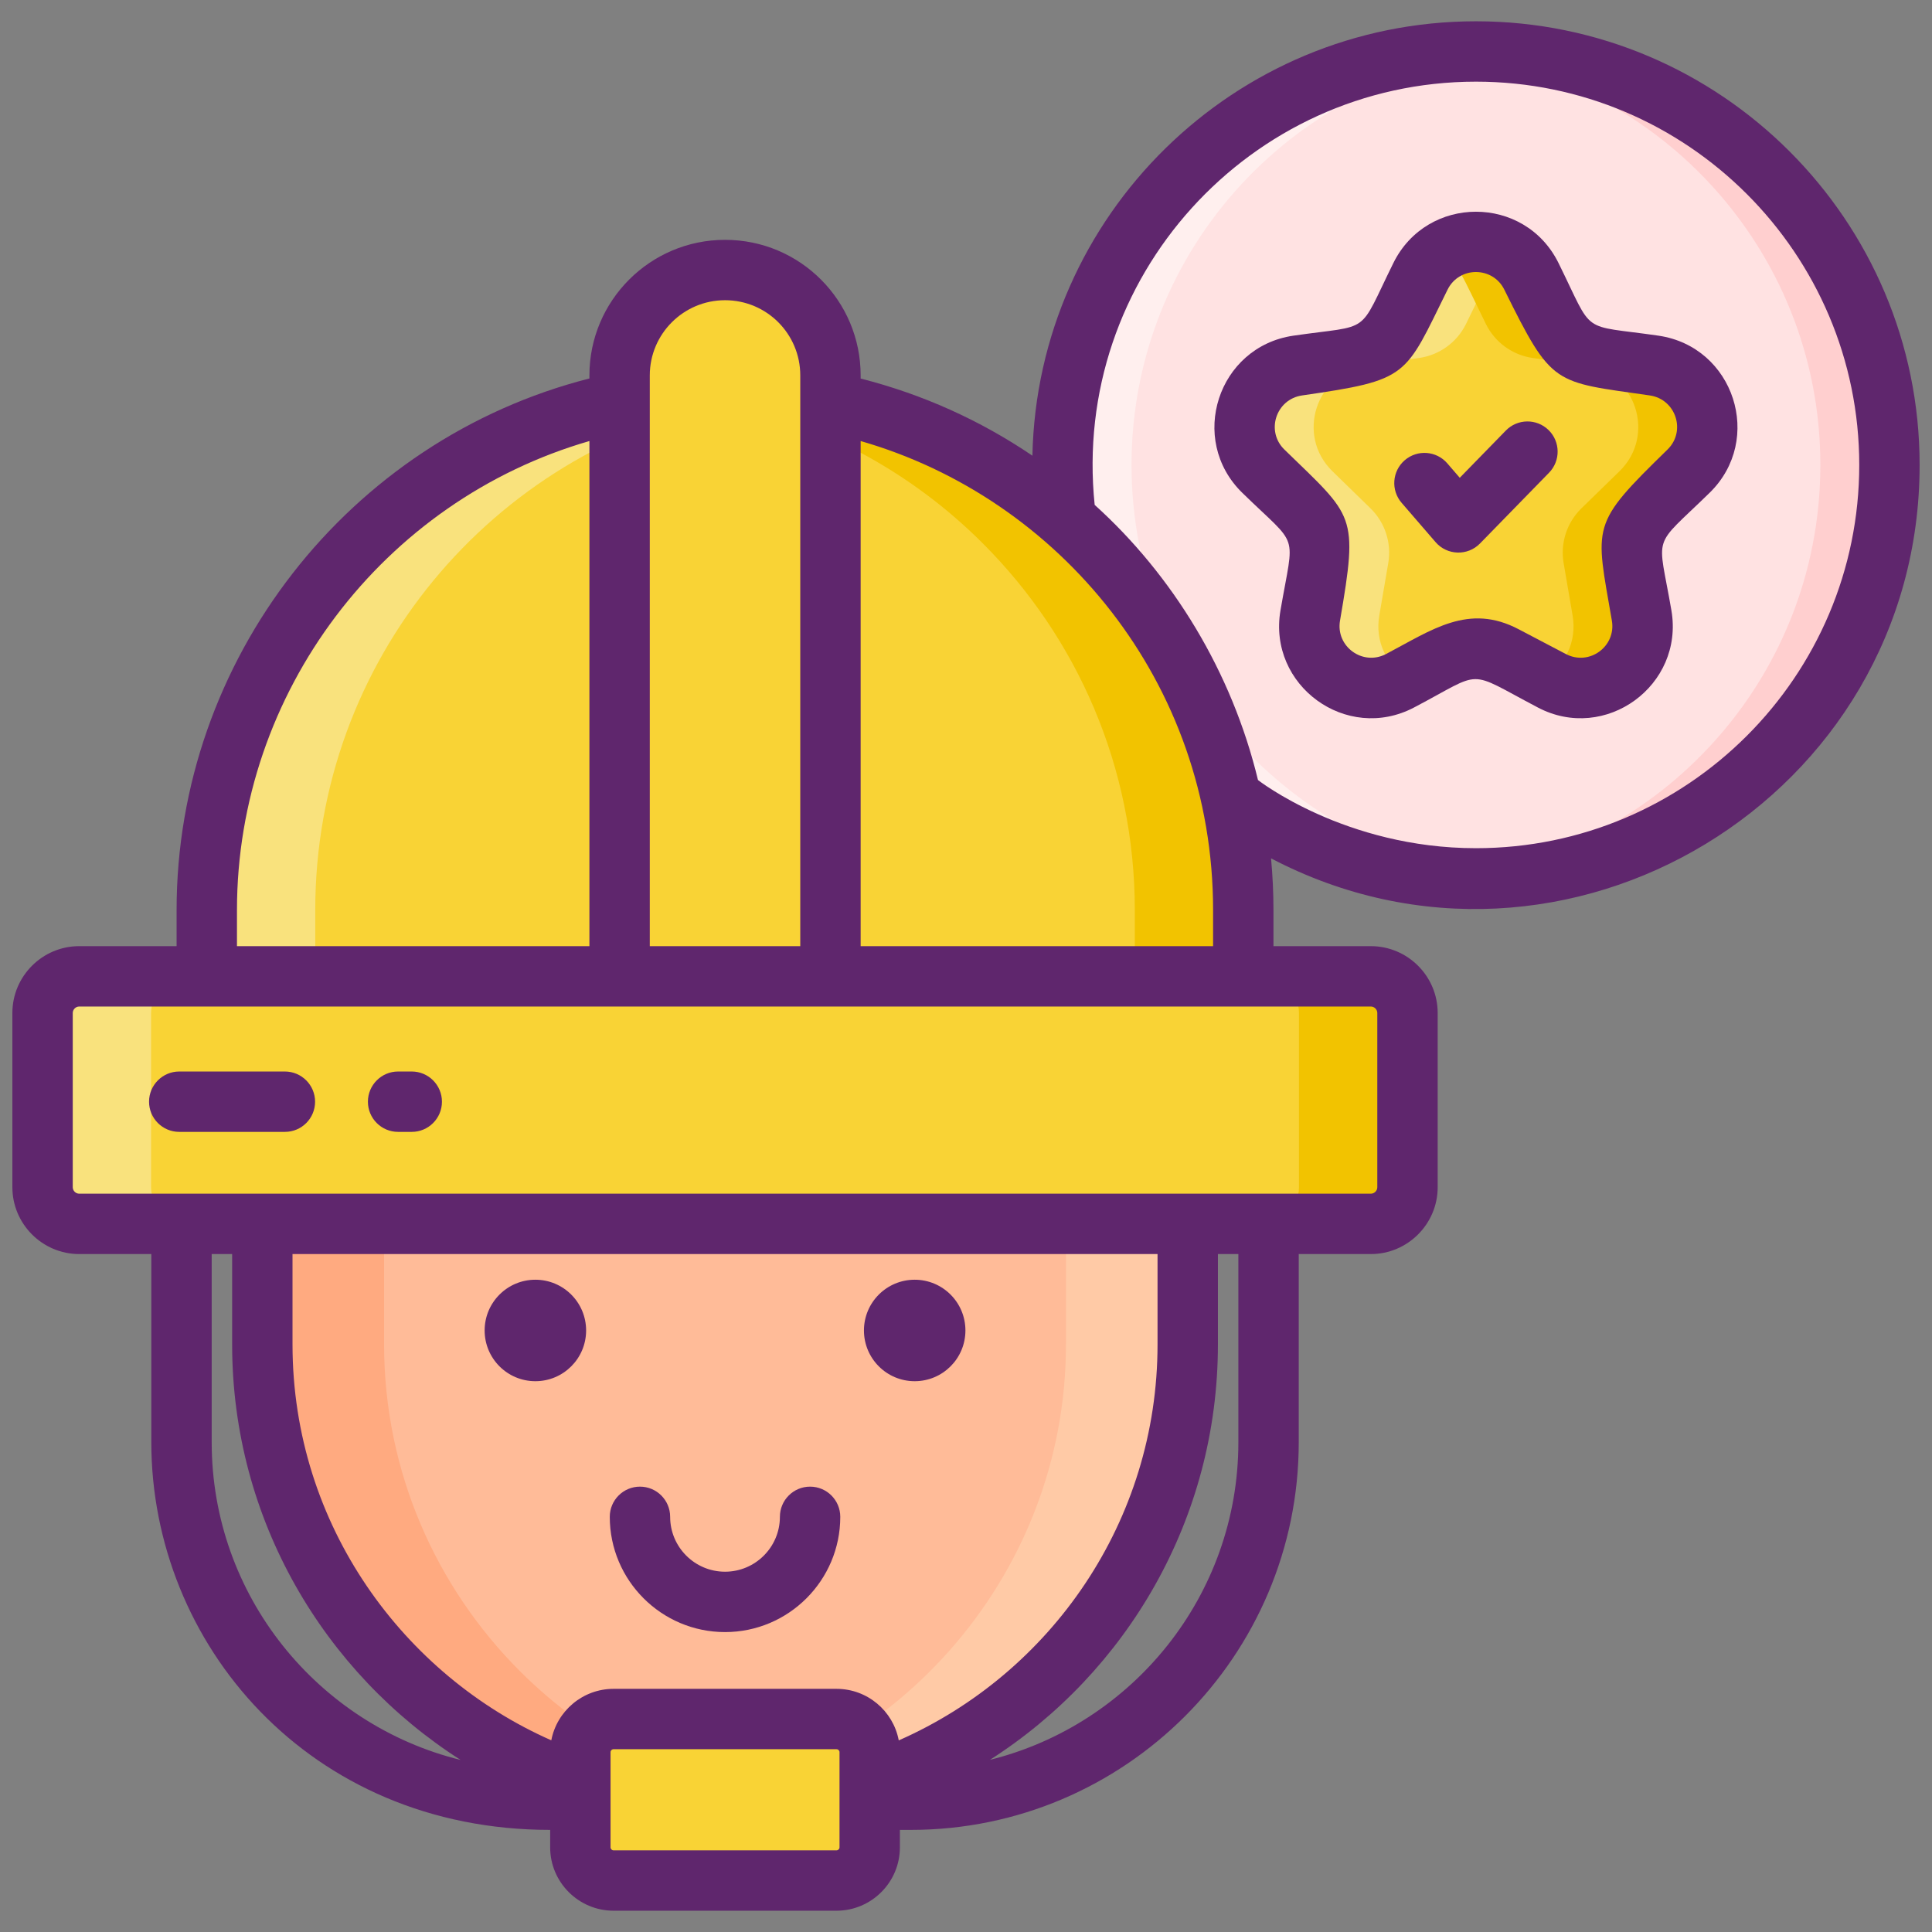 <?xml version="1.0" encoding="UTF-8"?>
<svg xmlns="http://www.w3.org/2000/svg" viewBox="0 0 256 256" id="specialty-contractors">
  <rect x="0" y="0" width="256" height="256" fill="#808080" stroke="none"/>
  <circle cx="195.57" cy="61.608" r="54.786" fill="#FFE2E2"></circle>
  <path fill="#FFEFEE" d="M200.144,116.203c-31.797,2.703-59.358-22.439-59.358-54.595c0-32.175,27.578-57.297,59.358-54.595         c-28.115,2.324-50.21,25.883-50.21,54.595C149.934,90.321,172.03,113.88,200.144,116.203z"></path>
  <path fill="#FFCFCF" d="M250.355,61.608c0,32.175-27.578,57.297-59.358,54.595c28.115-2.324,50.21-25.883,50.21-54.595         c0-28.713-22.096-52.272-50.21-54.595C222.795,4.31,250.355,29.453,250.355,61.608z"></path>
  <path fill="#F9D335" d="M202.927,36.625l3.117,6.317c1.195,2.421,3.505,4.099,6.177,4.488l6.971,1.013     c6.729,0.978,9.416,9.247,4.547,13.993l-5.044,4.917c-1.933,1.885-2.816,4.6-2.359,7.261l1.191,6.943     c1.149,6.702-5.885,11.812-11.903,8.648c-5.812-3.055-9.181-5.743-13.87-3.278l-6.235,3.278     c-6.018,3.164-13.053-1.946-11.903-8.648l1.191-6.943c0.456-2.661-0.426-5.377-2.359-7.261l-5.044-4.917     c-4.869-4.746-2.182-13.015,4.547-13.993l6.971-1.013c2.672-0.388,4.982-2.066,6.177-4.488l3.117-6.317     C191.223,30.528,199.918,30.528,202.927,36.625z"></path>
  <path fill="#F9E27D" d="M200.144,33.426c-2.252,1.501-2.557,2.742-5.897,9.514c-1.195,2.421-3.507,4.098-6.178,4.489     l-6.971,1.012c-6.733,0.976-9.416,9.246-4.55,13.996l5.044,4.916c1.933,1.884,2.818,4.598,2.36,7.257l-1.189,6.946     c-0.598,3.488,1.018,6.544,3.556,8.227c-7.537,3.97-13.775-1.997-12.704-8.227c2.091-12.213,2.514-10.612-6.214-19.119     c-4.867-4.751-2.183-13.021,4.55-13.996l6.971-1.012c2.671-0.39,4.983-2.067,6.178-4.489l3.116-6.318     C190.545,31.908,196.278,30.84,200.144,33.426z"></path>
  <path fill="#F2C300" d="M223.74,62.438c-8.879,8.654-8.27,7.113-6.214,19.119c1.054,6.127-5.046,12.26-12.704,8.227     c2.537-1.683,4.153-4.739,3.556-8.227l-1.189-6.946c-0.457-2.659,0.427-5.373,2.36-7.257l5.044-4.916     c4.867-4.751,2.183-13.021-4.55-13.996l-6.971-1.012c-2.671-0.39-4.983-2.067-6.178-4.489c-3.246-6.581-3.616-7.993-5.897-9.514     c3.867-2.586,9.599-1.519,11.929,3.196c5.479,11.109,4.21,10.068,16.265,11.819C225.923,49.417,228.607,57.687,223.74,62.438z"></path>
  <g>
    <path fill="#FFBB98" d="M157.371,160.997v17.147c0,33.715-27.585,61.301-61.301,61.301h0c-33.715,0-61.301-27.585-61.301-61.301      v-17.147c0-33.705,27.211-63.747,60.915-63.959h0C129.69,96.825,157.371,126.991,157.371,160.997z"></path>
    <path fill="#FFCAA6" d="M88.009,238.907c2.644,0.355,5.331,0.537,8.062,0.537c33.72,0,61.301-27.582,61.301-61.302v-17.145      c0-33.881-27.464-63.961-61.291-63.961h-0.398c-2.601,0.021-5.17,0.193-7.686,0.527c30.033,3.934,53.25,32.283,53.25,63.434      v17.145C141.249,209.132,117.956,234.94,88.009,238.907z"></path>
    <path fill="#FFAA80" d="M34.769,160.998v17.145c0,16.854,6.89,32.182,18.005,43.297c11.114,11.114,26.443,18.005,43.297,18.005      c2.73,0,5.417-0.183,8.062-0.537c-13.651-1.806-25.927-8.159-35.235-17.467c-11.114-11.115-18.005-26.443-18.005-43.297v-17.145      c0-31.108,23.164-59.478,53.229-63.434c-2.634-0.344-5.321-0.527-8.04-0.527h-0.398      C61.975,97.252,34.769,127.289,34.769,160.998z"></path>
    <g>
      <path fill="#F9D335" d="M110.844 249.178H81.297c-2.426 0-4.392-1.966-4.392-4.392v-12.618c0-2.426 1.966-4.392 4.392-4.392h29.548c2.426 0 4.392 1.966 4.392 4.392v12.618C115.236 247.212 113.27 249.178 110.844 249.178zM181.639 129.371h-16.895v-8.79c0-18.964-7.686-36.128-20.116-48.558-9.282-9.29-21.225-15.927-34.584-18.691-4.513-.938-9.188-1.425-13.973-1.425-4.786 0-9.461.486-13.973 1.425-31.232 6.458-54.7 34.107-54.7 67.249v8.79H10.502c-2.683 0-4.858 2.175-4.858 4.858v23.079c0 2.683 2.175 4.858 4.858 4.858h171.137c2.683 0 4.858-2.175 4.858-4.858V134.23C186.497 131.546 184.322 129.371 181.639 129.371z"></path>
      <path fill="#F9E27D" d="M20.02 134.231v23.076c0 2.683 2.175 4.859 4.859 4.859H10.504c-2.683 0-4.859-2.175-4.859-4.859v-23.076c0-2.683 2.175-4.859 4.859-4.859h14.374C22.195 129.372 20.02 131.548 20.02 134.231zM103.258 52.277c-2.29.24-4.562.594-6.785 1.054-31.231 6.459-54.7 34.106-54.7 67.253v8.787H27.399v-8.787c0-33.148 23.469-60.794 54.7-67.253 4.514-.939 9.19-1.428 13.972-1.428C98.495 51.904 100.891 52.028 103.258 52.277z"></path>
      <path fill="#F2C300" d="M144.627 72.028c12.429 12.429 20.115 29.592 20.115 48.557v8.787h-14.374v-8.787c0-18.965-7.685-36.128-20.115-48.557-9.276-9.296-21.226-15.927-34.585-18.696-2.223-.46-4.494-.815-6.785-1.054 2.367-.249 4.763-.374 7.187-.374 4.782 0 9.458.489 13.972 1.428C123.401 56.101 135.351 62.732 144.627 72.028zM186.495 134.231v23.076c0 2.683-2.175 4.859-4.859 4.859h-14.374c2.683 0 4.859-2.175 4.859-4.859v-23.076c0-2.683-2.175-4.859-4.859-4.859h14.374C184.32 129.372 186.495 131.548 186.495 134.231z"></path>
      <path fill="#F9D335" d="M110.044,49.741v79.63H82.097v-79.63c0-7.712,6.262-13.965,13.974-13.965       c3.856,0,7.354,1.561,9.879,4.095C108.474,42.396,110.044,45.885,110.044,49.741z"></path>
    </g>
  </g>
  <g>
    <path fill="#5F266D" d="M121.201 169.57c-3.713 0-6.723 3.01-6.723 6.723s3.01 6.723 6.723 6.723c3.713 0 6.723-3.01 6.723-6.723S124.914 169.57 121.201 169.57zM70.94 169.57c-3.713 0-6.723 3.01-6.723 6.723s3.01 6.723 6.723 6.723 6.723-3.01 6.723-6.723S74.652 169.57 70.94 169.57zM107.341 196.988c-2.209 0-4 1.791-4 4 0 4.009-3.262 7.271-7.271 7.271s-7.271-3.262-7.271-7.271c0-2.209-1.791-4-4-4s-4 1.791-4 4c0 8.42 6.85 15.271 15.271 15.271s15.271-6.85 15.271-15.271C111.341 198.779 109.55 196.988 107.341 196.988zM52.75 149.98h1.81c2.21 0 4-1.79 4-4 0-2.2-1.79-4-4-4h-1.81c-2.21 0-4 1.8-4 4C48.75 148.19 50.54 149.98 52.75 149.98zM23.75 149.98c8.535 0 6.146 0 14 0 2.224 0 4-1.799 4-4 0-2.2-1.79-4-4-4h-14c-2.21 0-4 1.8-4 4C19.75 148.19 21.54 149.98 23.75 149.98z"></path>
    <path fill="#5F266D" d="M195.57,2.82c-32,0-58.12,25.71-58.77,57.56c-6.91-4.69-14.59-8.15-22.76-10.22v-0.42    c0-9.876-7.996-17.96-17.97-17.96c-9.91,0-17.97,8.05-17.97,17.96v0.41c-31.89,8.12-54.7,37.23-54.7,70.43v4.79H10.5    c-4.88,0-8.86,3.97-8.86,8.86v23.08c0,4.88,3.98,8.86,8.86,8.86h9.55v24.93c0,26.659,20.87,51.37,52.85,51.37v2.32    c0,4.62,3.77,8.39,8.4,8.39h29.54c4.63,0,8.4-3.77,8.4-8.39v-2.32h1.46c28.33,0,51.39-23.04,51.39-51.37v-24.93h9.55    c4.88,0,8.86-3.98,8.86-8.86v-23.08c0-4.89-3.98-8.86-8.86-8.86h-12.9v-4.79c0-2.3-0.11-4.58-0.32-6.84    c38.976,20.375,85.94-8.093,85.94-52.13C254.36,29.19,227.99,2.82,195.57,2.82z M114.04,58.44    c26.292,7.555,46.7,31.979,46.7,62.14v4.79h-46.7V58.44z M86.1,49.74c0-5.49,4.47-9.96,9.97-9.96c5.542,0,9.97,4.48,9.97,9.96    v75.63H86.1C86.1,123.487,86.1,59.531,86.1,49.74z M31.4,120.58c0-28.85,19.36-54.24,46.7-62.14v66.93H31.4V120.58z M28.05,191.1    v-24.93h2.71v11.98c0,23.248,12.243,43.533,30.27,55.05C42.12,228.54,28.05,211.43,28.05,191.1z M111.24,244.79    c0,0.21-0.18,0.39-0.4,0.39H81.3c-0.22,0-0.4-0.18-0.4-0.39c0-4.51,0-7.706,0-12.62c0-0.22,0.18-0.39,0.4-0.39h29.54    c0.22,0,0.4,0.17,0.4,0.39C111.24,236.826,111.24,240.314,111.24,244.79z M119.09,230.61c-0.73-3.89-4.15-6.83-8.25-6.83H81.3    c-4.09,0-7.51,2.94-8.25,6.82c-19.459-8.578-34.29-28.418-34.29-52.45v-11.98h114.62v11.98    C153.38,201.56,139.26,221.73,119.09,230.61z M164.09,191.1c0,20.31-14.04,37.4-32.92,42.09c18.15-11.61,30.21-31.94,30.21-55.04    v-11.98h2.71V191.1z M181.64,133.37c0.47,0,0.86,0.39,0.86,0.86v23.08c0,0.47-0.39,0.86-0.86,0.86c-161.53,0-13.691,0-171.14,0    c-0.47,0-0.86-0.39-0.86-0.86v-23.08c0-0.47,0.39-0.86,0.86-0.86C14.925,133.37,178.432,133.37,181.64,133.37z M195.57,112.39    c-17.356,0-28.88-9.03-28.88-9.03c-3.473-14.362-11.32-27.144-21.64-36.46c-3.115-30.112,20.573-56.08,50.52-56.08    c28,0,50.79,22.78,50.79,50.79C246.36,89.61,223.57,112.39,195.57,112.39z"></path>
    <path fill="#5F266D" d="M219.77,44.48c-10.564-1.531-8.457,0.1-13.26-9.63c-4.482-9.072-17.409-9.051-21.88,0    c-4.805,9.733-2.726,8.103-13.26,9.63c-10.004,1.469-13.996,13.757-6.76,20.82c7.638,7.456,6.894,4.887,5.06,15.58    c-1.705,9.948,8.746,17.58,17.71,12.86c9.405-4.937,6.73-5.065,16.38,0c8.947,4.722,19.415-2.91,17.71-12.86    c-1.799-10.491-2.709-7.996,5.06-15.58C233.766,58.237,229.775,45.949,219.77,44.48z M220.95,59.57    c-10.317,10.051-9.556,9.91-7.37,22.66c0.595,3.421-2.991,6.059-6.1,4.43l-6.23-3.27c-6.656-3.516-11.527,0.087-17.59,3.27    c-3.106,1.628-6.695-1.006-6.1-4.43c2.439-14.223,1.877-13.651-7.37-22.66c-2.502-2.438-1.116-6.659,2.33-7.17    c14.277-2.068,13.558-2.428,19.28-14c1.544-3.153,6.019-3.127,7.54,0c6.368,12.878,6.477,12.145,19.28,14    C222.061,52.91,223.455,57.129,220.95,59.57z"></path>
    <path fill="#5F266D" d="M199.531,57.05l-6.105,6.258l-1.651-1.912c-1.443-1.671-3.97-1.857-5.642-0.413    c-1.672,1.444-1.856,3.97-0.413,5.642l4.499,5.209c1.529,1.77,4.251,1.859,5.891,0.178l9.148-9.377    c1.542-1.581,1.511-4.114-0.07-5.656C203.605,55.437,201.073,55.469,199.531,57.05z"></path>
  </g>
</svg>
